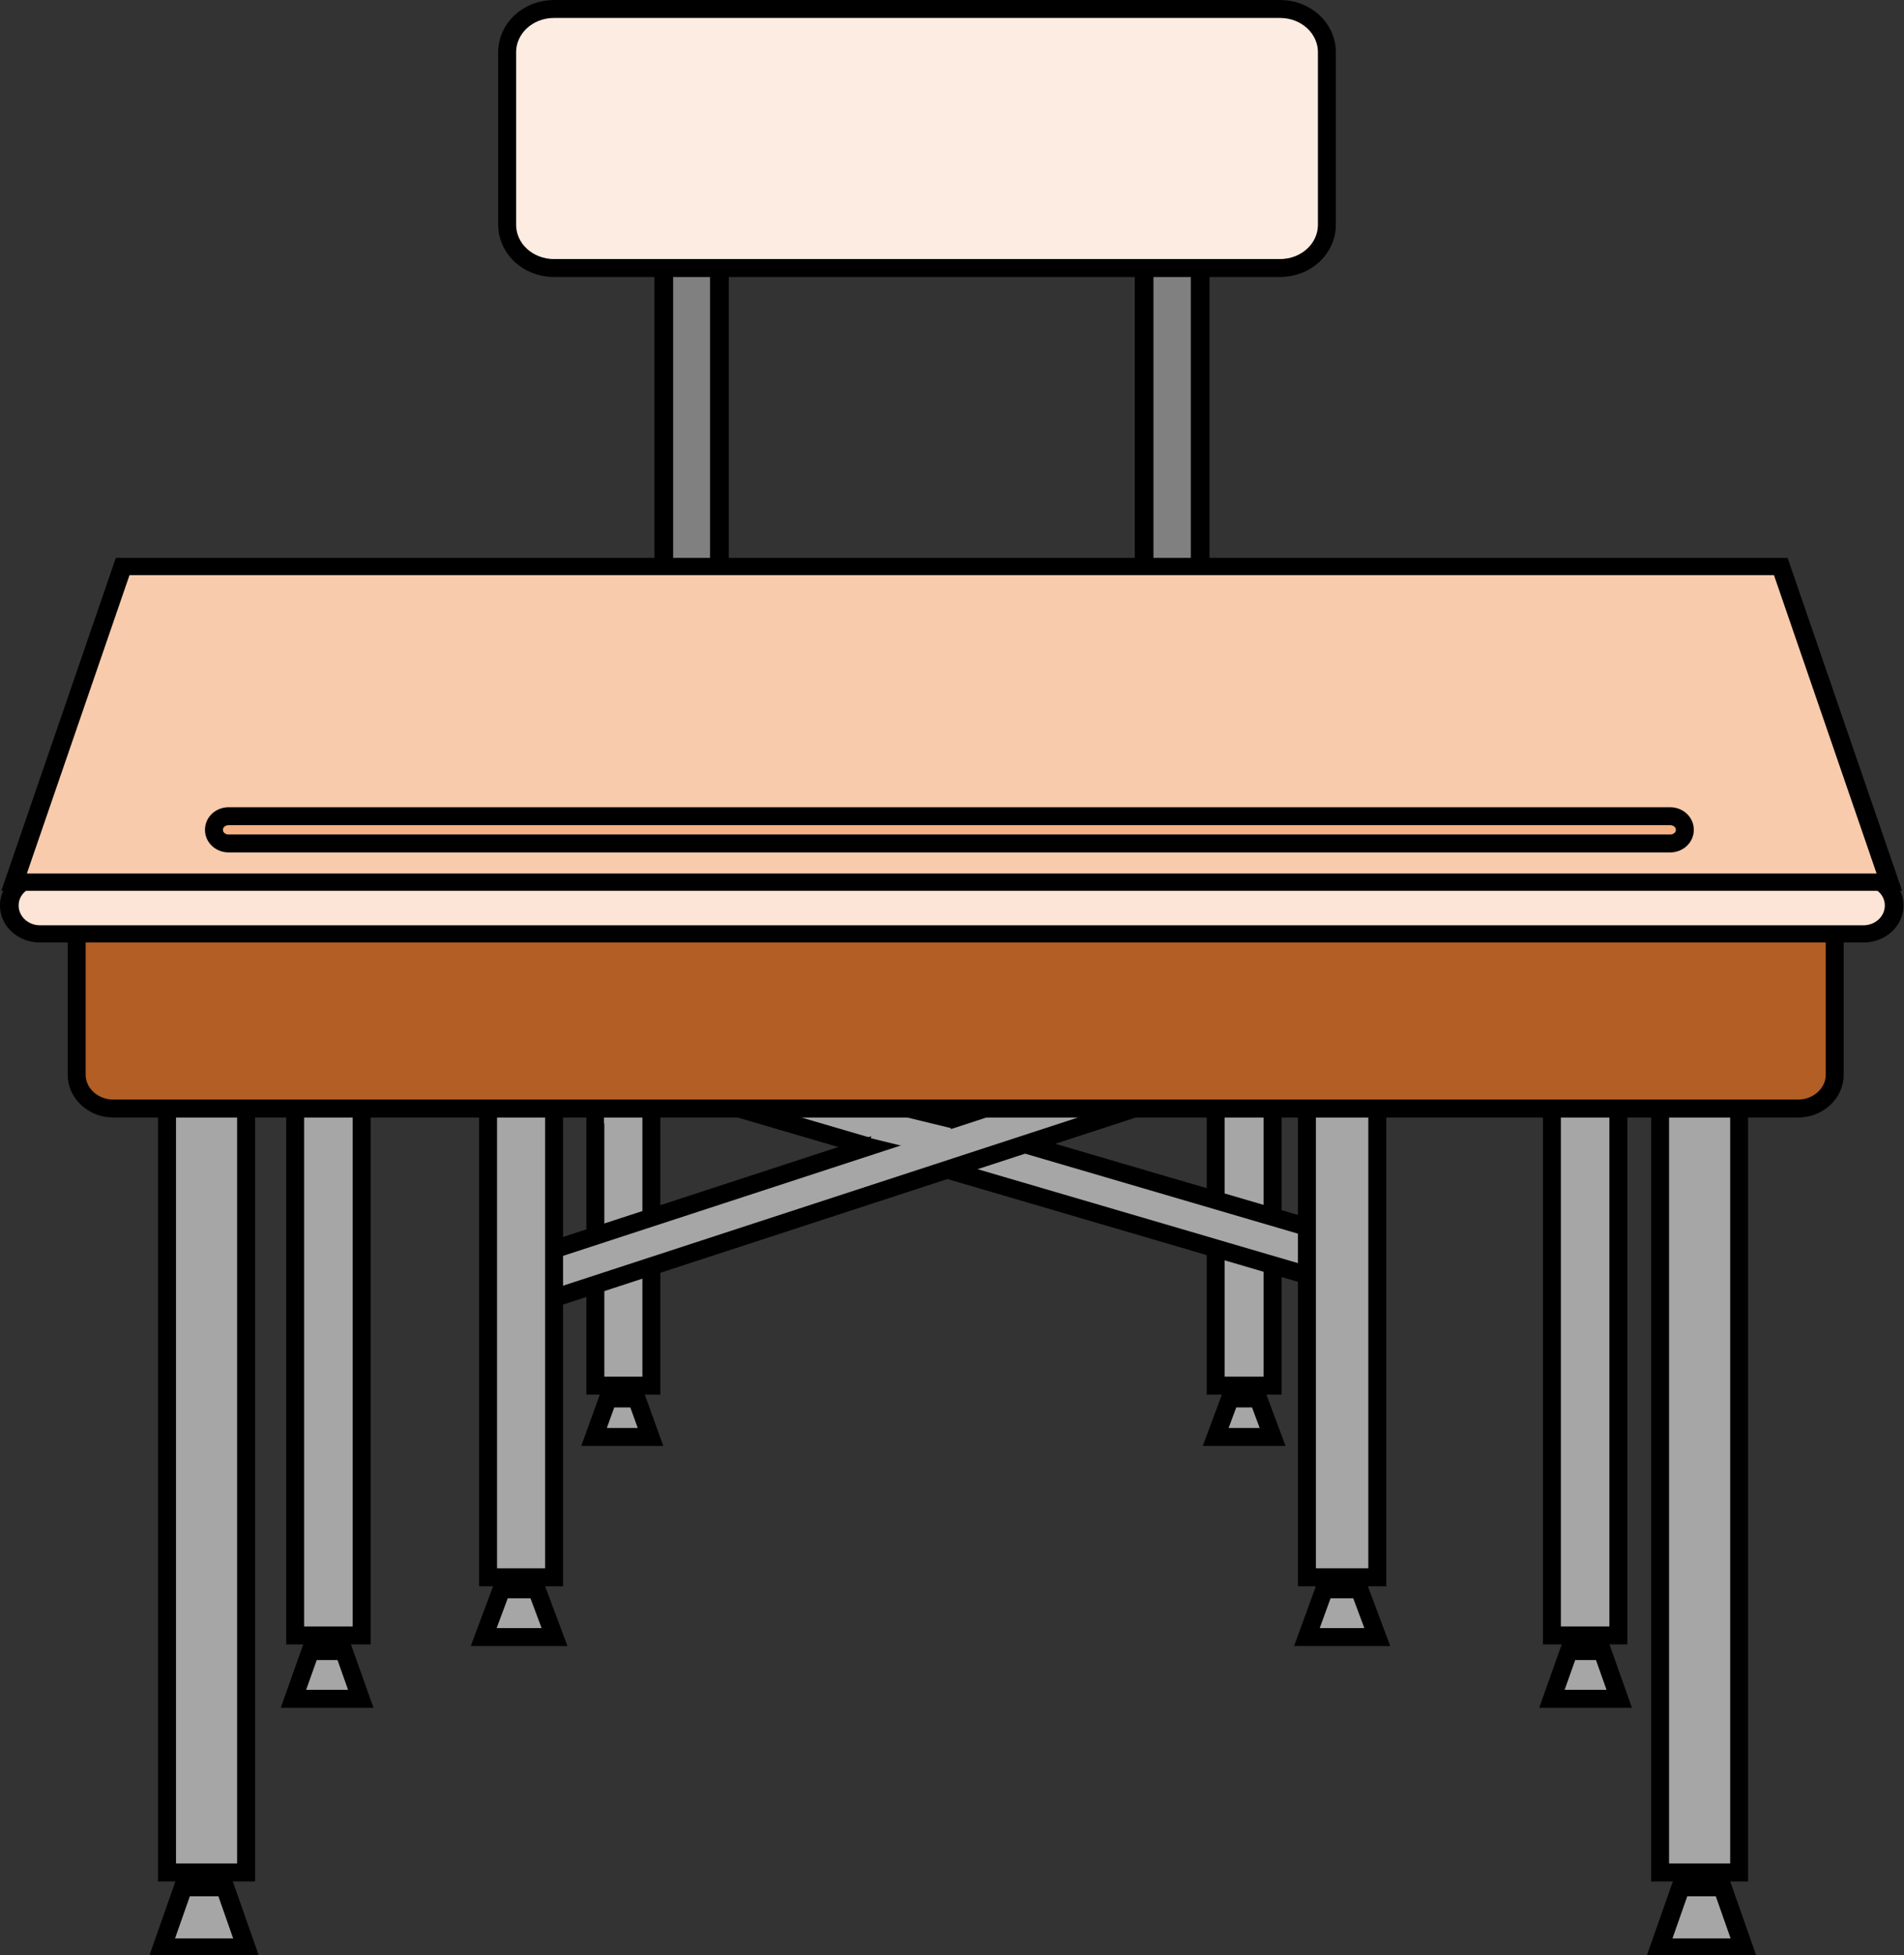 <svg xmlns="http://www.w3.org/2000/svg" width="651.929" height="669.225" viewBox="0 0 611.183 627.398"><rect x="0" y="0" width="611.183" height="627.398" fill="#333333" stroke="none"/><defs><clipPath id="a" clipPathUnits="userSpaceOnUse"><path d="M6.251 5.001h348.83V391.34H6.251z"/></clipPath></defs><path d="M213.14 6.74v238.433h17.85V6.74h-17.85z" fill="gray" fill-rule="evenodd"/><path transform="matrix(1.784 0 0 1.647 -17.64 -13.333)" d="M129.326 12.19V156.99h10.003V12.19z" clip-path="url(#a)" fill="none" stroke="#000" stroke-width="3.36" stroke-miterlimit="8"/><path d="M367.365 6.74v238.433h17.989V6.74h-17.99z" fill="gray" fill-rule="evenodd"/><path transform="matrix(1.784 0 0 1.647 -17.64 -13.333)" d="M215.752 12.19V156.99h10.081V12.19z" clip-path="url(#a)" fill="none" stroke="#000" stroke-width="3.36" stroke-miterlimit="8"/><path d="M191.108 233.979v210.638h17.988V233.979h-17.988z" fill="#a6a6a6" fill-rule="evenodd"/><path d="M191.108 233.979v210.638h17.988V233.979z" fill="none" stroke="#000" stroke-width="5.76" stroke-miterlimit="8"/><path d="M208.817 461.088l-4.462-12.353h-9.203l-4.463 12.353z" fill="#a6a6a6" fill-rule="evenodd"/><path d="M208.817 461.088l-4.462-12.353h-9.203l-4.463 12.353z" fill="none" stroke="#000" stroke-width="5.76" stroke-miterlimit="8"/><path d="M390.234 235.78v208.837h18.268V235.78h-18.268z" fill="#a6a6a6" fill-rule="evenodd"/><path d="M390.234 235.78v208.837h18.268V235.78z" fill="none" stroke="#000" stroke-width="5.76" stroke-miterlimit="8"/><path d="M408.502 461.088l-4.602-12.353h-9.063l-4.603 12.353z" fill="#a6a6a6" fill-rule="evenodd"/><path d="M408.502 461.088l-4.602-12.353h-9.063l-4.603 12.353z" fill="none" stroke="#000" stroke-width="5.76" stroke-miterlimit="8"/><path d="M177.86 2.88c-8.365 0-15.059 6.176-15.059 13.897v55.33c0 7.72 6.694 13.896 15.06 13.896h233.01c8.368 0 15.06-6.176 15.06-13.896v-55.33c0-7.72-6.692-13.897-15.06-13.897z" fill="#fdece1" fill-rule="evenodd"/><path d="M177.86 2.88c-8.365 0-15.059 6.176-15.059 13.897v55.33c0 7.72 6.694 13.896 15.06 13.896h233.01c8.368 0 15.06-6.176 15.06-13.896v-55.33c0-7.72-6.692-13.897-15.06-13.897z" fill="none" stroke="#000" stroke-width="5.76" stroke-linejoin="round" stroke-miterlimit="10"/><path d="M197.243 343.995l237.892 69.74 4.881-14.024-237.892-69.742z" fill="#a6a6a6" fill-rule="evenodd"/><path d="M197.243 343.995l237.892 69.74 4.881-14.024-237.892-69.742z" fill="none" stroke="#000" stroke-width="5.76" stroke-miterlimit="8"/><path d="M396.509 329.455l-233.151 76.174 5.3 13.898 233.29-76.176z" fill="#a6a6a6" fill-rule="evenodd"/><path d="M396.509 329.455l-233.151 76.174 5.3 13.898 233.29-76.176z" fill="none" stroke="#000" stroke-width="5.76" stroke-miterlimit="8"/><path d="M178 525.296l-5.716-15.312h-11.296l-5.717 15.312z" fill="#a6a6a6" fill-rule="evenodd"/><path d="M178 525.296l-5.716-15.312h-11.296l-5.717 15.312z" fill="none" stroke="#000" stroke-width="5.76" stroke-miterlimit="8"/><path d="M156.665 235.78v270.344h21.195V235.78h-21.195z" fill="#a6a6a6" fill-rule="evenodd"/><path d="M156.665 235.78v270.344h21.195V235.78z" fill="none" stroke="#000" stroke-width="5.76" stroke-miterlimit="8"/><path d="M419.518 239.769v266.355h22.59V239.768h-22.59z" fill="#a6a6a6" fill-rule="evenodd"/><path d="M419.518 239.769v266.355h22.59V239.768z" fill="none" stroke="#000" stroke-width="5.76" stroke-miterlimit="8"/><path d="M442.107 525.296l-5.717-15.312h-11.294l-5.578 15.312z" fill="#a6a6a6" fill-rule="evenodd"/><path d="M442.107 525.296l-5.717-15.312h-11.294l-5.578 15.312z" fill="none" stroke="#000" stroke-width="5.76" stroke-miterlimit="8"/><path d="M193.897 323.792v36.673h12.131v-36.673h-12.13zM393.163 323.792v36.673h12.27v-36.673h-12.27zM282.026 356.346l-2.511 8.879 23.148 5.663 2.65-8.879z" fill="#a6a6a6" fill-rule="evenodd"/><path d="M124.733 276.441c-3.486 0-6.275 2.574-6.275 5.79 0 3.089 2.789 5.66 6.275 5.66h340.103c3.348 0 6.137-2.571 6.137-5.66 0-3.216-2.789-5.79-6.137-5.79z" fill="#f5b183" fill-rule="evenodd"/><path d="M124.733 276.441c-3.486 0-6.275 2.574-6.275 5.79 0 3.089 2.789 5.66 6.275 5.66h340.103c3.348 0 6.137-2.571 6.137-5.66 0-3.216-2.789-5.79-6.137-5.79z" fill="none" stroke="#000" stroke-width="5.76" stroke-linejoin="round" stroke-miterlimit="10"/><path d="M470.136 277.47l-33.746-56.36H153.18l-33.746 56.36z" fill="#f8cbad" fill-rule="evenodd"/><path d="M470.136 277.47l-33.746-56.36H153.18l-33.746 56.36z" fill="none" stroke="#000" stroke-width="5.76" stroke-miterlimit="8"/><path d="M94.752 229.86v294.92h21.335V229.86H94.752z" fill="#a6a6a6" fill-rule="evenodd"/><path d="M94.752 229.86v294.92h21.335V229.86z" fill="none" stroke="#000" stroke-width="5.76" stroke-miterlimit="8"/><path d="M115.808 545.112l-5.438-15.313H99.633l-5.438 15.313z" fill="#a6a6a6" fill-rule="evenodd"/><path d="M115.808 545.112l-5.438-15.313H99.633l-5.438 15.313z" fill="none" stroke="#000" stroke-width="5.76" stroke-miterlimit="8"/><path d="M498.163 229.86v294.92h21.335V229.86h-21.335z" fill="#a6a6a6" fill-rule="evenodd"/><path d="M498.163 229.86v294.92h21.335V229.86z" fill="none" stroke="#000" stroke-width="5.76" stroke-miterlimit="8"/><path d="M519.778 545.112l-5.439-15.313h-10.737l-5.439 15.313z" fill="#a6a6a6" fill-rule="evenodd"/><path d="M519.778 545.112l-5.439-15.313h-10.737l-5.439 15.313z" fill="none" stroke="#000" stroke-width="5.76" stroke-miterlimit="8"/><path d="M53.616 250.577v350.25h25.38v-350.25h-25.38z" fill="#a6a6a6" fill-rule="evenodd"/><path d="M53.616 250.577v350.25h25.38v-350.25z" fill="none" stroke="#000" stroke-width="5.76" stroke-miterlimit="8"/><path d="M78.995 624.632l-6.693-19.044H58.776l-6.694 19.044z" fill="#a6a6a6" fill-rule="evenodd"/><path transform="matrix(1.784 0 0 1.647 -17.64 -13.333)" d="M54.153 387.432l-3.75-11.565h-7.58l-3.752 11.565z" clip-path="url(#a)" fill="none" stroke="#000" stroke-width="3.36" stroke-miterlimit="8"/><path d="M532.885 250.577v350.25h25.38v-350.25h-25.38z" fill="#a6a6a6" fill-rule="evenodd"/><path d="M532.885 250.577v350.25h25.38v-350.25z" fill="none" stroke="#000" stroke-width="5.76" stroke-miterlimit="8"/><path d="M559.799 624.632l-6.694-19.044H539.58l-6.694 19.044z" fill="#a6a6a6" fill-rule="evenodd"/><path transform="matrix(1.784 0 0 1.647 -17.64 -13.333)" d="M323.59 387.432l-3.751-11.565h-7.58l-3.751 11.565z" clip-path="url(#a)" fill="none" stroke="#000" stroke-width="3.36" stroke-miterlimit="8"/><path d="M36.325 290.852c-6.414 0-11.713 4.76-11.713 10.81v43.233c0 5.919 5.299 10.81 11.713 10.81h540.903c6.415 0 11.713-4.891 11.713-10.81v-43.234c0-6.048-5.298-10.809-11.713-10.809z" fill="#b35e25" fill-rule="evenodd"/><path d="M36.325 290.852c-6.414 0-11.713 4.76-11.713 10.81v43.233c0 5.919 5.299 10.81 11.713 10.81h540.903c6.415 0 11.713-4.891 11.713-10.81v-43.234c0-6.048-5.298-10.809-11.713-10.809z" fill="none" stroke="#000" stroke-width="5.76" stroke-linejoin="round" stroke-miterlimit="10"/><path d="M12.899 281.458c-5.439 0-9.901 3.99-9.901 9.008 0 5.147 4.462 9.135 9.9 9.135h585.387c5.439 0 9.9-3.988 9.9-9.135 0-5.018-4.461-9.008-9.9-9.008z" fill="#fce5d6" fill-rule="evenodd"/><path transform="matrix(1.784 0 0 1.647 -17.64 -13.333)" d="M17.113 179.025c-3.047 0-5.548 2.423-5.548 5.47a5.52 5.52 0 005.548 5.548h328.044a5.519 5.519 0 005.548-5.548c0-3.047-2.5-5.47-5.548-5.47z" clip-path="url(#a)" fill="none" stroke="#000" stroke-width="3.36" stroke-linejoin="round" stroke-miterlimit="10"/><path d="M606.652 283.003l-34.861-101.266H39.393L4.532 283.003z" fill="#f8cbad" fill-rule="evenodd"/><path transform="matrix(1.784 0 0 1.647 -17.64 -13.333)" d="M349.846 179.963l-19.536-61.498H31.96l-19.535 61.498z" clip-path="url(#a)" fill="none" stroke="#000" stroke-width="3.36" stroke-miterlimit="8"/><path d="M73.417 261.901c-2.649 0-4.74 1.93-4.74 4.374 0 2.445 2.091 4.375 4.74 4.375h462.675c2.65 0 4.742-1.93 4.742-4.375 0-2.444-2.092-4.374-4.742-4.374z" fill="#f5b183" fill-rule="evenodd"/><path d="M73.417 261.901c-2.649 0-4.74 1.93-4.74 4.374 0 2.445 2.091 4.375 4.74 4.375h462.675c2.65 0 4.742-1.93 4.742-4.375 0-2.444-2.092-4.374-4.742-4.374z" fill="none" stroke="#000" stroke-width="5.76" stroke-linejoin="round" stroke-miterlimit="10"/></svg>